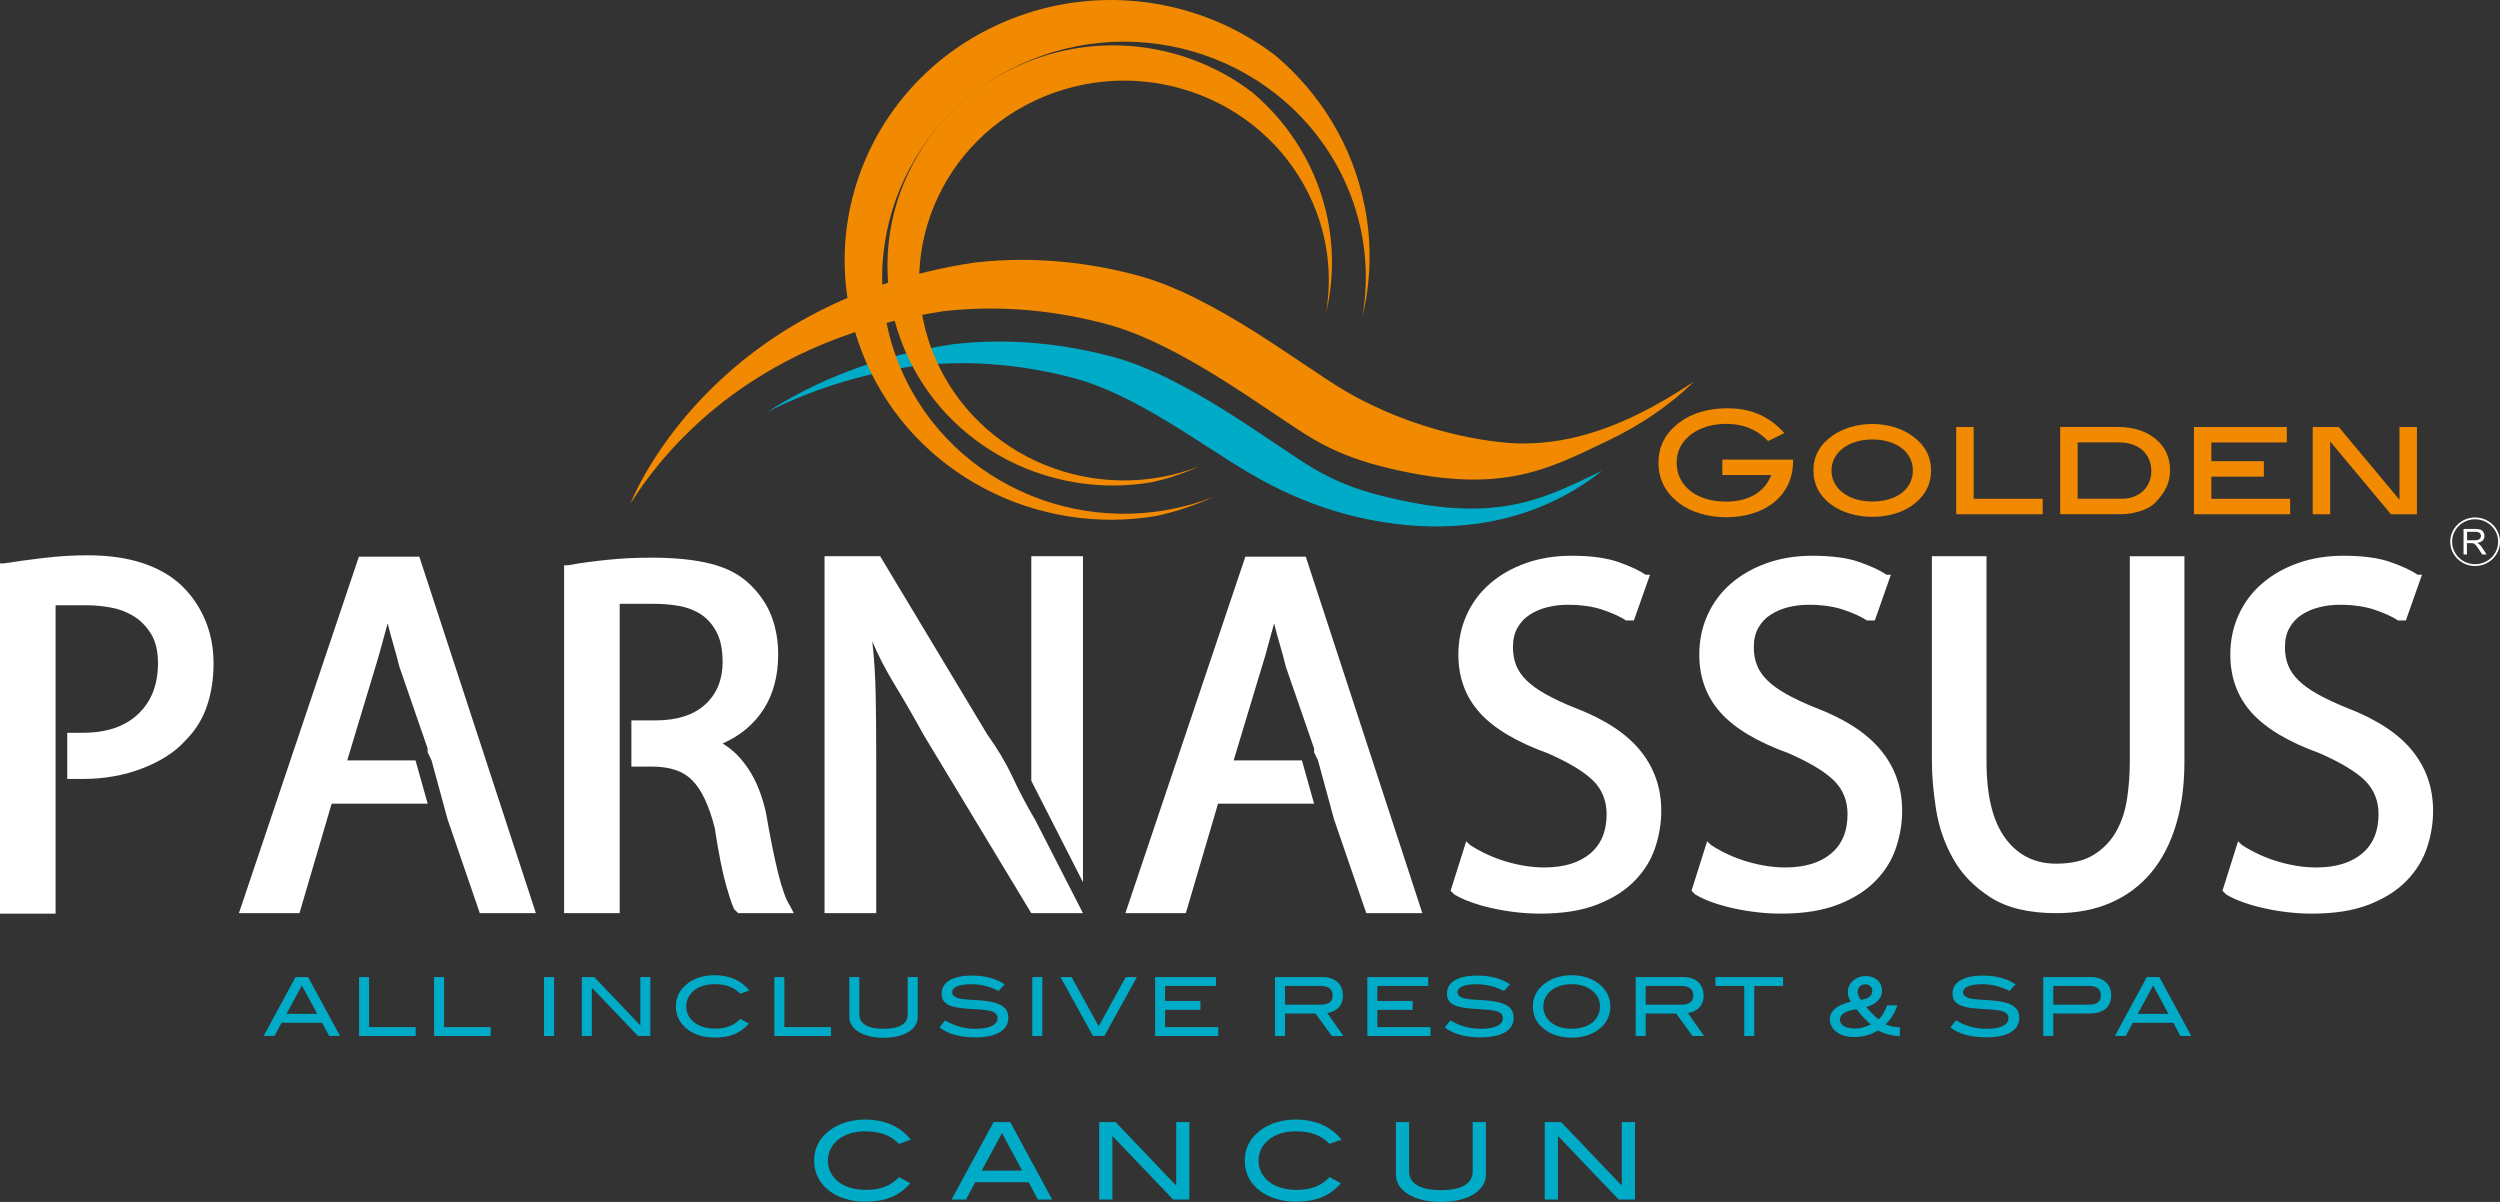 <svg width="156" height="75" viewBox="0 0 156 75" fill="none" xmlns="http://www.w3.org/2000/svg">
<rect x="0" y="0" width="156" height="75" fill="#333333" stroke="none"/>
<g clip-path="url(#clip0_300_285)">
<path d="M107.699 32.275C106.556 32.275 105.521 31.946 104.806 31.417C103.937 30.771 103.49 29.92 103.49 28.877C103.49 27.833 103.934 26.999 104.823 26.344C105.565 25.786 106.6 25.477 107.789 25.477C109.259 25.477 110.391 25.963 111.346 27.025L110.33 27.521C109.669 26.83 108.824 26.449 107.699 26.449C106.881 26.449 106.129 26.677 105.601 27.049C104.95 27.519 104.623 28.129 104.623 28.874C104.623 30.299 105.838 31.3 107.699 31.3C109.122 31.3 110.111 30.707 110.528 29.644H107.472V28.679H111.888V28.777C111.888 30.857 110.238 32.275 107.696 32.275H107.699Z" fill="#F18A00"/>
<path d="M119.329 31.531C118.702 31.982 117.823 32.249 116.834 32.249C115.845 32.249 114.957 31.974 114.329 31.531C113.55 30.974 113.16 30.247 113.16 29.354C113.16 28.46 113.55 27.75 114.339 27.192C114.974 26.74 115.872 26.456 116.834 26.456C117.796 26.456 118.684 26.74 119.319 27.192C120.1 27.75 120.498 28.477 120.498 29.354C120.498 30.23 120.108 30.974 119.329 31.531ZM116.834 27.424C115.32 27.424 114.285 28.255 114.285 29.354C114.285 30.452 115.284 31.293 116.834 31.293C118.384 31.293 119.363 30.495 119.363 29.354C119.363 28.212 118.338 27.424 116.834 27.424Z" fill="#F18A00"/>
<path d="M122.068 32.089V26.644H123.157V31.124H127.466V32.089H122.068Z" fill="#F18A00"/>
<path d="M135.412 29.325C135.412 30.149 135.105 30.723 134.477 31.378C134.15 31.724 133.298 32.086 132.346 32.086H128.555V26.642H132.165C134.143 26.642 135.412 27.776 135.412 29.325ZM134.241 29.396C134.241 28.324 133.452 27.607 132.246 27.607H129.644V31.121H132.419C133.489 31.121 134.243 30.395 134.243 29.394L134.241 29.396Z" fill="#F18A00"/>
<path d="M136.902 32.089V26.644H142.697V27.609H137.988V28.777H141.264V29.742H137.988V31.124H142.905V32.089H136.899H136.902Z" fill="#F18A00"/>
<path d="M149.194 32.089L145.402 27.547V32.089H144.313V26.644H145.937L149.728 31.186V26.644H150.817V32.089H149.194Z" fill="#F18A00"/>
<path d="M20.539 64.644L20.102 63.822H17.568L17.131 64.644H16.45L18.442 60.97H19.225L21.218 64.644H20.536H20.539ZM18.84 61.492L17.875 63.267H19.794L18.837 61.492H18.84Z" fill="#00ABC8"/>
<path d="M22.406 64.644V60.97H23.031V64.092H25.939V64.644H22.406Z" fill="#00ABC8"/>
<path d="M27.086 64.644V60.97H27.711V64.092H30.619V64.644H27.089H27.086Z" fill="#00ABC8"/>
<path d="M33.949 64.644V60.97H34.574V64.644H33.949Z" fill="#00ABC8"/>
<path d="M39.81 64.644L36.93 61.63V64.644H36.305V60.97H37.081L39.957 63.984V60.97H40.582V64.644H39.813H39.81Z" fill="#00ABC8"/>
<path d="M46.187 62.004C45.792 61.595 45.277 61.411 44.586 61.411C43.536 61.411 42.823 62 42.823 62.795C42.823 63.591 43.509 64.187 44.622 64.187C45.299 64.187 45.792 64.004 46.195 63.582L46.732 63.87C46.185 64.494 45.526 64.745 44.588 64.745C43.934 64.745 43.341 64.561 42.931 64.256C42.425 63.884 42.176 63.394 42.176 62.795C42.176 62.197 42.43 61.718 42.94 61.344C43.355 61.035 43.944 60.853 44.588 60.853C45.513 60.853 46.263 61.182 46.756 61.807L46.19 62.004H46.187Z" fill="#00ABC8"/>
<path d="M48.319 64.644V60.97H48.944V64.092H51.851V64.644H48.321H48.319Z" fill="#00ABC8"/>
<path d="M55.135 64.756C53.814 64.756 52.998 64.204 52.998 63.458V60.97H53.623V63.31C53.623 63.877 54.144 64.199 55.137 64.199C56.131 64.199 56.641 63.88 56.641 63.31V60.97H57.266V63.458C57.266 64.208 56.455 64.756 55.139 64.756H55.135Z" fill="#00ABC8"/>
<path d="M60.606 61.416C59.824 61.416 59.414 61.609 59.414 61.914C59.414 62.081 59.524 62.193 59.741 62.269C60.152 62.412 60.772 62.364 61.536 62.462C62.473 62.579 62.92 62.893 62.92 63.508C62.92 64.28 62.202 64.73 60.867 64.73C59.91 64.73 59.17 64.533 58.626 64.111L58.97 63.67C59.573 64.03 60.186 64.197 60.874 64.197C61.77 64.197 62.246 63.944 62.246 63.546C62.246 63.024 61.607 63.024 60.501 62.953C59.341 62.877 58.758 62.7 58.758 61.995C58.758 61.29 59.434 60.877 60.654 60.877C61.465 60.877 62.148 61.061 62.693 61.421L62.315 61.833C61.753 61.554 61.201 61.416 60.608 61.416H60.606Z" fill="#00ABC8"/>
<path d="M64.416 64.644V60.97H65.041V64.644H64.416Z" fill="#00ABC8"/>
<path d="M68.918 64.644H68.201L66.172 60.97H66.868L68.557 64.037L70.246 60.97H70.942L68.913 64.644H68.918Z" fill="#00ABC8"/>
<path d="M72.08 64.644V60.97H75.876V61.523H72.702V62.462H74.907V63.015H72.702V64.092H76.02V64.644H72.077H72.08Z" fill="#00ABC8"/>
<path d="M83.107 64.644L82.089 63.243H80.185V64.644H79.56V60.97H82.529C83.32 60.97 83.798 61.418 83.798 62.128C83.798 62.779 83.383 63.124 82.819 63.215L83.83 64.647H83.107V64.644ZM83.159 62.126C83.159 61.721 82.905 61.523 82.38 61.523H80.185V62.691H82.436C82.905 62.691 83.159 62.488 83.159 62.128V62.126Z" fill="#00ABC8"/>
<path d="M85.324 64.644V60.97H89.12V61.523H85.947V62.462H88.151V63.015H85.947V64.092H89.264V64.644H85.322H85.324Z" fill="#00ABC8"/>
<path d="M92.14 61.416C91.361 61.416 90.949 61.609 90.949 61.914C90.949 62.081 91.059 62.193 91.276 62.269C91.686 62.412 92.306 62.364 93.07 62.462C94.008 62.579 94.452 62.893 94.452 63.508C94.452 64.28 93.734 64.73 92.399 64.73C91.442 64.73 90.702 64.533 90.158 64.111L90.502 63.67C91.105 64.03 91.718 64.197 92.406 64.197C93.3 64.197 93.778 63.944 93.778 63.546C93.778 63.024 93.139 63.024 92.033 62.953C90.873 62.877 90.29 62.7 90.29 61.995C90.29 61.29 90.966 60.877 92.186 60.877C92.997 60.877 93.68 61.061 94.225 61.421L93.844 61.833C93.283 61.554 92.731 61.416 92.14 61.416Z" fill="#00ABC8"/>
<path d="M99.728 64.263C99.313 64.568 98.729 64.752 98.073 64.752C97.416 64.752 96.82 64.564 96.41 64.258C95.905 63.887 95.651 63.401 95.651 62.803C95.651 62.205 95.912 61.726 96.42 61.352C96.84 61.042 97.428 60.853 98.073 60.853C98.717 60.853 99.305 61.042 99.72 61.352C100.226 61.728 100.485 62.219 100.485 62.803C100.485 63.386 100.231 63.894 99.725 64.263H99.728ZM99.276 61.757C98.976 61.542 98.549 61.411 98.075 61.411C97.025 61.411 96.302 62 96.302 62.803C96.302 63.606 96.993 64.194 98.075 64.194C99.156 64.194 99.838 63.625 99.838 62.803C99.838 62.376 99.65 62.026 99.276 61.757Z" fill="#00ABC8"/>
<path d="M105.611 64.644L104.593 63.243H102.691V64.644H102.066V60.97H105.035C105.826 60.97 106.305 61.418 106.305 62.128C106.305 62.779 105.89 63.124 105.326 63.215L106.334 64.647H105.611V64.644ZM105.663 62.126C105.663 61.721 105.409 61.523 104.884 61.523H102.689V62.691H104.94C105.409 62.691 105.663 62.488 105.663 62.128V62.126Z" fill="#00ABC8"/>
<path d="M109.466 61.523V64.644H108.841V61.523H107.042V60.97H111.263V61.523H109.464H109.466Z" fill="#00ABC8"/>
<path d="M117.183 64.294C116.773 64.568 116.258 64.711 115.701 64.711C114.781 64.711 114.183 64.223 114.183 63.61C114.183 63.084 114.625 62.707 115.494 62.505C115.364 62.302 115.301 62.109 115.301 61.895C115.301 61.68 115.374 61.494 115.503 61.332C115.716 61.063 116.055 60.906 116.419 60.906C117.027 60.906 117.437 61.287 117.437 61.83C117.437 62.292 117.098 62.652 116.46 62.836C116.688 63.119 116.939 63.374 117.215 63.603C117.439 63.431 117.61 63.141 117.754 62.731H118.394C118.252 63.184 118.008 63.575 117.666 63.918C117.947 64.039 118.243 64.101 118.55 64.101V64.663C118.062 64.637 117.608 64.516 117.183 64.299V64.294ZM115.845 62.969C115.154 63.077 114.81 63.298 114.81 63.629C114.81 63.961 115.164 64.182 115.762 64.182C116.058 64.182 116.38 64.096 116.739 63.929C116.412 63.641 116.114 63.319 115.843 62.972L115.845 62.969ZM116.829 61.811C116.829 61.597 116.646 61.42 116.399 61.42C116.114 61.42 115.916 61.613 115.916 61.892C115.916 62.035 115.982 62.202 116.109 62.39C116.587 62.335 116.832 62.138 116.832 61.811H116.829Z" fill="#00ABC8"/>
<path d="M123.687 61.416C122.906 61.416 122.495 61.609 122.495 61.914C122.495 62.081 122.605 62.193 122.823 62.269C123.233 62.412 123.853 62.364 124.617 62.462C125.554 62.579 126.001 62.893 126.001 63.508C126.001 64.28 125.283 64.73 123.948 64.73C122.991 64.73 122.251 64.533 121.707 64.111L122.051 63.67C122.654 64.03 123.267 64.197 123.955 64.197C124.849 64.197 125.327 63.944 125.327 63.546C125.327 63.024 124.688 63.024 123.582 62.953C122.422 62.877 121.839 62.7 121.839 61.995C121.839 61.29 122.515 60.877 123.736 60.877C124.546 60.877 125.23 61.061 125.774 61.421L125.396 61.833C124.834 61.554 124.282 61.416 123.692 61.416H123.687Z" fill="#00ABC8"/>
<path d="M131.736 62.116C131.736 62.843 131.257 63.243 130.364 63.243H128.123V64.644H127.5V60.97H130.483C131.252 60.97 131.738 61.423 131.738 62.119L131.736 62.116ZM131.096 62.126C131.096 61.721 130.842 61.523 130.332 61.523H128.123V62.691H130.374C130.847 62.691 131.096 62.493 131.096 62.128V62.126Z" fill="#00ABC8"/>
<path d="M136.057 64.644L135.62 63.822H133.086L132.649 64.644H131.968L133.96 60.97H134.743L136.736 64.644H136.054H136.057ZM134.358 61.492L133.393 63.267H135.312L134.355 61.492H134.358Z" fill="#00ABC8"/>
<path d="M56.092 71.376C55.572 70.835 54.893 70.594 53.982 70.594C52.598 70.594 51.661 71.369 51.661 72.419C51.661 73.47 52.564 74.249 54.029 74.249C54.92 74.249 55.569 74.009 56.096 73.454L56.802 73.835C56.082 74.657 55.213 74.983 53.98 74.983C53.118 74.983 52.337 74.743 51.795 74.342C51.131 73.854 50.804 73.206 50.804 72.419C50.804 71.633 51.138 71.002 51.81 70.508C52.356 70.101 53.13 69.86 53.98 69.86C55.198 69.86 56.184 70.294 56.834 71.116L56.089 71.376H56.092Z" fill="#00ABC8"/>
<path d="M64.763 74.852L64.187 73.77H60.852L60.276 74.852H59.378L62.002 70.015H63.035L65.657 74.852H64.758H64.763ZM62.525 70.704L61.258 73.044H63.784L62.525 70.704Z" fill="#00ABC8"/>
<path d="M73.203 74.852L69.412 70.882V74.852H68.589V70.015H69.609L73.396 73.985V70.015H74.216V74.852H73.203Z" fill="#00ABC8"/>
<path d="M82.963 71.376C82.443 70.835 81.764 70.594 80.854 70.594C79.47 70.594 78.532 71.369 78.532 72.419C78.532 73.47 79.436 74.249 80.9 74.249C81.791 74.249 82.441 74.009 82.968 73.454L83.674 73.835C82.956 74.657 82.084 74.983 80.851 74.983C79.99 74.983 79.208 74.743 78.666 74.342C78.002 73.854 77.675 73.206 77.675 72.419C77.675 71.633 78.012 71.002 78.681 70.508C79.228 70.101 80.002 69.86 80.851 69.86C82.07 69.86 83.056 70.294 83.708 71.116L82.961 71.376H82.963Z" fill="#00ABC8"/>
<path d="M89.918 75C88.18 75 87.104 74.271 87.104 73.289V70.015H87.926V73.096C87.926 73.844 88.61 74.266 89.918 74.266C91.227 74.266 91.896 73.844 91.896 73.096V70.015H92.719V73.289C92.719 74.278 91.649 75 89.918 75Z" fill="#00ABC8"/>
<path d="M101.007 74.852L97.216 70.882V74.852H96.393V70.015H97.413L101.2 73.985V70.015H102.023V74.852H101.009H101.007Z" fill="#00ABC8"/>
<path d="M8.625 44.553C9.445 43.771 9.858 42.716 9.858 41.391C9.858 40.619 9.707 39.995 9.404 39.52C9.101 39.046 8.733 38.679 8.298 38.422C7.863 38.164 7.39 37.99 6.875 37.902C6.36 37.814 5.891 37.769 5.466 37.769H3.469V57.012H0V35.155H0.244C0.996 35.036 1.831 34.922 2.744 34.814C3.66 34.705 4.563 34.65 5.459 34.65C6.801 34.65 7.964 34.819 8.95 35.155C9.936 35.491 10.744 35.968 11.374 36.58C11.982 37.173 12.46 37.881 12.807 38.703C13.154 39.525 13.325 40.421 13.325 41.391C13.325 42.361 13.188 43.252 12.91 44.064C12.634 44.877 12.19 45.589 11.574 46.202C10.94 46.914 10.049 47.493 8.901 47.939C7.754 48.384 6.509 48.606 5.171 48.606H4.197V45.725H5.171C6.65 45.725 7.802 45.334 8.625 44.553Z" fill="white"/>
<path d="M18.681 56.981H14.909L22.394 34.738H26.166L33.439 56.981H29.94L27.931 51.132L26.928 47.448L26.684 46.943V46.705L24.919 41.596C24.796 41.1 24.674 40.65 24.555 40.245C24.433 39.84 24.311 39.389 24.191 38.894C24.049 39.389 23.918 39.868 23.796 40.335C23.673 40.8 23.551 41.222 23.432 41.598L21.667 47.448H25.927L26.689 50.15H20.695L18.686 56.981H18.681Z" fill="white"/>
<path d="M44.012 43.955C44.73 43.29 45.091 42.408 45.091 41.315C45.091 40.54 44.964 39.914 44.71 39.437C44.456 38.961 44.132 38.591 43.736 38.334C43.341 38.077 42.889 37.903 42.384 37.812C41.876 37.724 41.378 37.679 40.892 37.679H38.67V56.981H35.201V35.272H35.445C36.075 35.153 36.849 35.046 37.774 34.946C38.697 34.846 39.657 34.798 40.648 34.798C42.127 34.798 43.372 34.926 44.376 35.184C45.379 35.441 46.197 35.877 46.824 36.492C47.432 37.088 47.874 37.745 48.148 38.47C48.421 39.194 48.558 39.98 48.558 40.833C48.558 42.163 48.257 43.297 47.662 44.238C47.064 45.18 46.204 45.899 45.091 46.395C45.699 46.75 46.241 47.291 46.719 48.01C47.196 48.732 47.557 49.638 47.798 50.724C48.043 52.168 48.292 53.403 48.543 54.432C48.797 55.461 49.046 56.152 49.288 56.507L49.532 56.981H46.063L45.819 56.743C45.697 56.505 45.523 55.997 45.301 55.213C45.079 54.432 44.844 53.25 44.6 51.666C44.42 50.953 44.21 50.348 43.975 49.855C43.743 49.361 43.475 48.963 43.17 48.666C42.865 48.368 42.506 48.156 42.091 48.027C41.676 47.898 41.192 47.834 40.645 47.834H39.398V44.953H40.89C42.247 44.953 43.289 44.62 44.007 43.955H44.012Z" fill="white"/>
<path d="M57.627 45.844C57.019 44.736 56.426 43.707 55.847 42.756C55.269 41.805 54.798 40.895 54.431 40.023C54.554 41.131 54.624 42.256 54.644 43.392C54.666 44.531 54.676 45.823 54.676 47.269V56.979H51.451V34.705H54.92L61.614 45.842C62.244 46.714 62.771 47.605 63.196 48.515C63.621 49.425 64.089 50.307 64.595 51.158L67.576 56.979H64.351L57.625 45.842L57.627 45.844ZM64.353 48.725V34.707H67.578V55.049L64.353 48.722V48.725Z" fill="white"/>
<path d="M73.996 56.981H70.224L77.71 34.738H81.481L88.754 56.981H85.256L83.246 51.132L82.243 47.448L81.999 46.943V46.705L80.234 41.596C80.112 41.1 79.99 40.65 79.87 40.245C79.748 39.84 79.626 39.389 79.506 38.894C79.365 39.389 79.233 39.868 79.111 40.335C78.989 40.8 78.867 41.222 78.745 41.598L76.98 47.448H81.24L81.999 50.15H76.005L73.996 56.981Z" fill="white"/>
<path d="M98.307 44.181C100.152 44.894 101.507 45.785 102.369 46.855C103.231 47.922 103.663 49.171 103.663 50.596C103.663 51.368 103.536 52.135 103.282 52.897C103.028 53.66 102.601 54.349 102.003 54.961C101.405 55.576 100.624 56.071 99.659 56.445C98.695 56.822 97.513 57.01 96.115 57.01C95.141 57.01 94.157 56.9 93.163 56.684C92.169 56.467 91.369 56.178 90.761 55.823L90.517 55.585L91.491 52.497L91.735 52.731C92.465 53.198 93.236 53.548 94.047 53.779C94.857 54.013 95.629 54.129 96.359 54.129C97.574 54.129 98.529 53.843 99.22 53.269C99.908 52.695 100.253 51.875 100.253 50.808C100.253 49.978 99.979 49.285 99.432 48.732C98.885 48.179 97.941 47.605 96.6 47.012C94.633 46.302 93.209 45.451 92.326 44.462C91.442 43.474 91.002 42.268 91.002 40.845C91.002 39.956 91.176 39.13 91.52 38.37C91.864 37.609 92.35 36.957 92.98 36.413C93.607 35.87 94.354 35.444 95.216 35.139C96.078 34.834 97.028 34.679 98.063 34.679C99.278 34.679 100.262 34.812 101.012 35.079C101.761 35.346 102.32 35.608 102.687 35.865H102.96L101.954 38.718H101.468C101.102 38.479 100.616 38.258 100.006 38.05C99.396 37.843 98.668 37.738 97.816 37.738C97.389 37.738 96.974 37.788 96.569 37.886C96.161 37.986 95.797 38.139 95.472 38.346C95.148 38.553 94.889 38.825 94.696 39.163C94.503 39.499 94.408 39.907 94.408 40.381C94.408 40.795 94.474 41.174 94.606 41.51C94.738 41.846 94.955 42.163 95.26 42.461C95.565 42.759 95.966 43.045 96.461 43.323C96.957 43.6 97.572 43.888 98.302 44.184L98.307 44.181Z" fill="white"/>
<path d="M113.338 44.181C115.184 44.894 116.539 45.785 117.4 46.855C118.262 47.922 118.694 49.171 118.694 50.596C118.694 51.368 118.567 52.135 118.313 52.897C118.06 53.66 117.635 54.349 117.037 54.961C116.438 55.576 115.657 56.071 114.693 56.445C113.729 56.822 112.547 57.01 111.148 57.01C110.174 57.01 109.19 56.9 108.197 56.684C107.203 56.467 106.402 56.178 105.794 55.823L105.55 55.585L106.524 52.497L106.768 52.731C107.498 53.198 108.27 53.548 109.08 53.779C109.893 54.013 110.662 54.129 111.392 54.129C112.611 54.129 113.563 53.843 114.251 53.269C114.942 52.695 115.286 51.875 115.286 50.808C115.286 49.978 115.013 49.285 114.463 48.732C113.917 48.179 112.972 47.605 111.634 47.012C109.666 46.302 108.241 45.451 107.359 44.462C106.478 43.474 106.036 42.268 106.036 40.845C106.036 39.956 106.207 39.13 106.554 38.37C106.898 37.609 107.384 36.957 108.014 36.413C108.641 35.87 109.388 35.444 110.25 35.139C111.112 34.834 112.061 34.679 113.094 34.679C114.312 34.679 115.294 34.812 116.045 35.079C116.795 35.346 117.354 35.608 117.718 35.865H117.991L116.988 38.718H116.5C116.136 38.479 115.648 38.258 115.04 38.05C114.432 37.843 113.699 37.738 112.847 37.738C112.423 37.738 112.005 37.788 111.6 37.886C111.195 37.986 110.828 38.139 110.504 38.346C110.179 38.553 109.92 38.825 109.727 39.163C109.534 39.499 109.437 39.907 109.437 40.381C109.437 40.795 109.503 41.174 109.635 41.51C109.766 41.846 109.986 42.163 110.289 42.461C110.594 42.759 110.994 43.045 111.492 43.323C111.988 43.6 112.603 43.888 113.333 44.184L113.338 44.181Z" fill="white"/>
<path d="M132.9 34.709H136.308V47.51C136.308 48.994 136.133 50.321 135.776 51.489C135.42 52.656 134.905 53.648 134.226 54.458C133.545 55.27 132.71 55.895 131.716 56.328C130.723 56.764 129.587 56.981 128.308 56.981C126.604 56.981 125.239 56.655 124.217 56.002C123.191 55.349 122.41 54.541 121.873 53.581C121.333 52.621 120.979 51.591 120.808 50.493C120.635 49.394 120.55 48.398 120.55 47.507V34.707H123.958V47.507C123.958 49.645 124.348 51.246 125.13 52.304C125.908 53.364 126.97 53.893 128.308 53.893C129.282 53.893 130.068 53.705 130.666 53.328C131.265 52.952 131.731 52.463 132.065 51.858C132.4 51.255 132.622 50.572 132.734 49.809C132.847 49.047 132.9 48.279 132.9 47.507V34.707V34.709Z" fill="white"/>
<path d="M146.472 44.181C148.317 44.894 149.672 45.785 150.534 46.855C151.396 47.922 151.825 49.171 151.825 50.596C151.825 51.368 151.698 52.135 151.445 52.897C151.191 53.66 150.763 54.349 150.168 54.961C149.57 55.576 148.788 56.071 147.824 56.445C146.86 56.822 145.678 57.01 144.279 57.01C143.305 57.01 142.321 56.9 141.328 56.684C140.334 56.467 139.533 56.178 138.923 55.823L138.681 55.585L139.655 52.497L139.9 52.731C140.63 53.198 141.401 53.548 142.211 53.779C143.022 54.013 143.793 54.129 144.523 54.129C145.739 54.129 146.694 53.843 147.385 53.269C148.073 52.695 148.42 51.875 148.42 50.808C148.42 49.978 148.146 49.285 147.599 48.732C147.053 48.179 146.108 47.605 144.77 47.012C142.802 46.302 141.379 45.451 140.495 44.462C139.611 43.474 139.172 42.268 139.172 40.845C139.172 39.956 139.345 39.13 139.69 38.37C140.034 37.609 140.52 36.957 141.152 36.413C141.779 35.87 142.526 35.444 143.388 35.139C144.25 34.834 145.2 34.679 146.232 34.679C147.451 34.679 148.434 34.812 149.184 35.079C149.933 35.346 150.492 35.608 150.859 35.865H151.132L150.126 38.718H149.64C149.274 38.479 148.788 38.258 148.18 38.05C147.57 37.843 146.843 37.738 145.991 37.738C145.563 37.738 145.148 37.788 144.743 37.886C144.335 37.986 143.972 38.139 143.647 38.346C143.322 38.553 143.063 38.825 142.871 39.163C142.678 39.499 142.58 39.907 142.58 40.381C142.58 40.795 142.646 41.174 142.778 41.51C142.91 41.846 143.127 42.163 143.432 42.461C143.737 42.759 144.138 43.045 144.633 43.323C145.129 43.6 145.744 43.888 146.474 44.184L146.472 44.181Z" fill="white"/>
<path d="M39.344 31.414C41.8 27.521 47.476 21.135 58.872 19.419C62.691 18.983 66.167 19.455 69.026 20.218C73.786 21.488 79.096 25.696 81.901 27.368C83.234 28.162 84.616 28.681 85.949 29.034C93.588 31.045 96.591 29.265 100.311 27.511C102.298 26.572 104.229 25.274 105.689 23.816C101.195 26.834 97.877 27.647 95.145 27.673C92.987 27.695 88.183 26.92 83.84 24.333C81.035 22.66 75.725 18.452 70.964 17.182C68.108 16.419 64.629 15.945 60.811 16.384C44.09 18.9 39.344 31.417 39.344 31.417V31.414Z" fill="#F18A00"/>
<path d="M99.965 29.379C97.423 30.578 95.226 31.788 91.579 31.736C90.011 31.715 88.178 31.455 85.934 30.866C84.631 30.526 83.283 30.016 81.979 29.241C79.238 27.607 74.05 23.496 69.399 22.257C66.609 21.514 63.211 21.049 59.483 21.476C54.602 22.21 50.797 23.823 47.857 25.722L47.867 25.715C50.408 24.423 53.467 23.375 57.132 22.827C60.862 22.4 64.26 22.86 67.051 23.606C70.891 24.633 74.99 27.778 77.99 29.539C81.723 31.731 84.931 32.429 87.184 32.703C90.514 33.106 95.531 32.894 99.962 29.382L99.965 29.379Z" fill="#00ABC8"/>
<path d="M85.158 12.879C85.622 15.233 85.539 17.566 85.016 19.76C85.475 17.094 85.204 14.28 84.047 11.606C80.805 4.11 71.953 0.598 64.27 3.762C56.592 6.927 52.994 15.566 56.236 23.065C59.431 30.456 68.086 33.961 75.693 31.021C74.587 31.526 73.415 31.922 72.18 32.191C64.724 33.463 57.088 29.625 54.019 22.529C50.45 14.275 54.412 4.763 62.866 1.279C68.64 -1.099 75.014 -0.045 79.614 3.486C82.385 5.842 84.409 9.081 85.156 12.881L85.158 12.879Z" fill="#F18A00"/>
<path d="M82.858 13.736C83.249 15.731 83.18 17.704 82.739 19.564C83.127 17.306 82.897 14.923 81.918 12.659C79.172 6.309 71.674 3.336 65.171 6.016C58.667 8.694 55.62 16.014 58.364 22.362C61.072 28.621 68.401 31.59 74.841 29.1C73.906 29.527 72.915 29.863 71.867 30.092C65.552 31.171 59.085 27.919 56.487 21.909C53.465 14.921 56.819 6.864 63.982 3.915C68.872 1.901 74.27 2.792 78.166 5.783C80.514 7.777 82.226 10.522 82.861 13.739L82.858 13.736Z" fill="#F18A00"/>
<path d="M153.725 34.603V33.006H154.45C154.596 33.006 154.706 33.021 154.782 33.049C154.857 33.078 154.918 33.128 154.962 33.202C155.009 33.276 155.031 33.354 155.031 33.442C155.031 33.557 154.994 33.652 154.918 33.728C154.843 33.807 154.728 33.855 154.569 33.876C154.628 33.902 154.669 33.931 154.701 33.955C154.765 34.012 154.823 34.081 154.879 34.167L155.165 34.6H154.892L154.674 34.267C154.613 34.172 154.56 34.098 154.518 34.048C154.477 33.998 154.44 33.962 154.408 33.94C154.377 33.919 154.342 33.905 154.311 33.898C154.286 33.893 154.247 33.89 154.189 33.89H153.937V34.6H153.72L153.725 34.603ZM153.942 33.712H154.408C154.508 33.712 154.584 33.702 154.64 33.681C154.696 33.662 154.738 33.628 154.767 33.585C154.796 33.542 154.811 33.495 154.811 33.442C154.811 33.366 154.782 33.304 154.728 33.257C154.672 33.209 154.584 33.183 154.462 33.183H153.944V33.712H153.942Z" fill="white"/>
<path d="M154.447 35.32C153.59 35.32 152.895 34.641 152.895 33.804C152.895 32.968 153.59 32.289 154.447 32.289C155.304 32.289 156 32.971 156 33.804C156 34.639 155.302 35.32 154.447 35.32ZM154.447 32.403C153.656 32.403 153.012 33.032 153.012 33.804C153.012 34.577 153.654 35.206 154.447 35.206C155.241 35.206 155.883 34.577 155.883 33.804C155.883 33.032 155.238 32.403 154.447 32.403Z" fill="white"/>
</g>
<defs>
<clipPath id="clip0_300_285">
<rect width="156" height="75" fill="white"/>
</clipPath>
</defs>
</svg>
